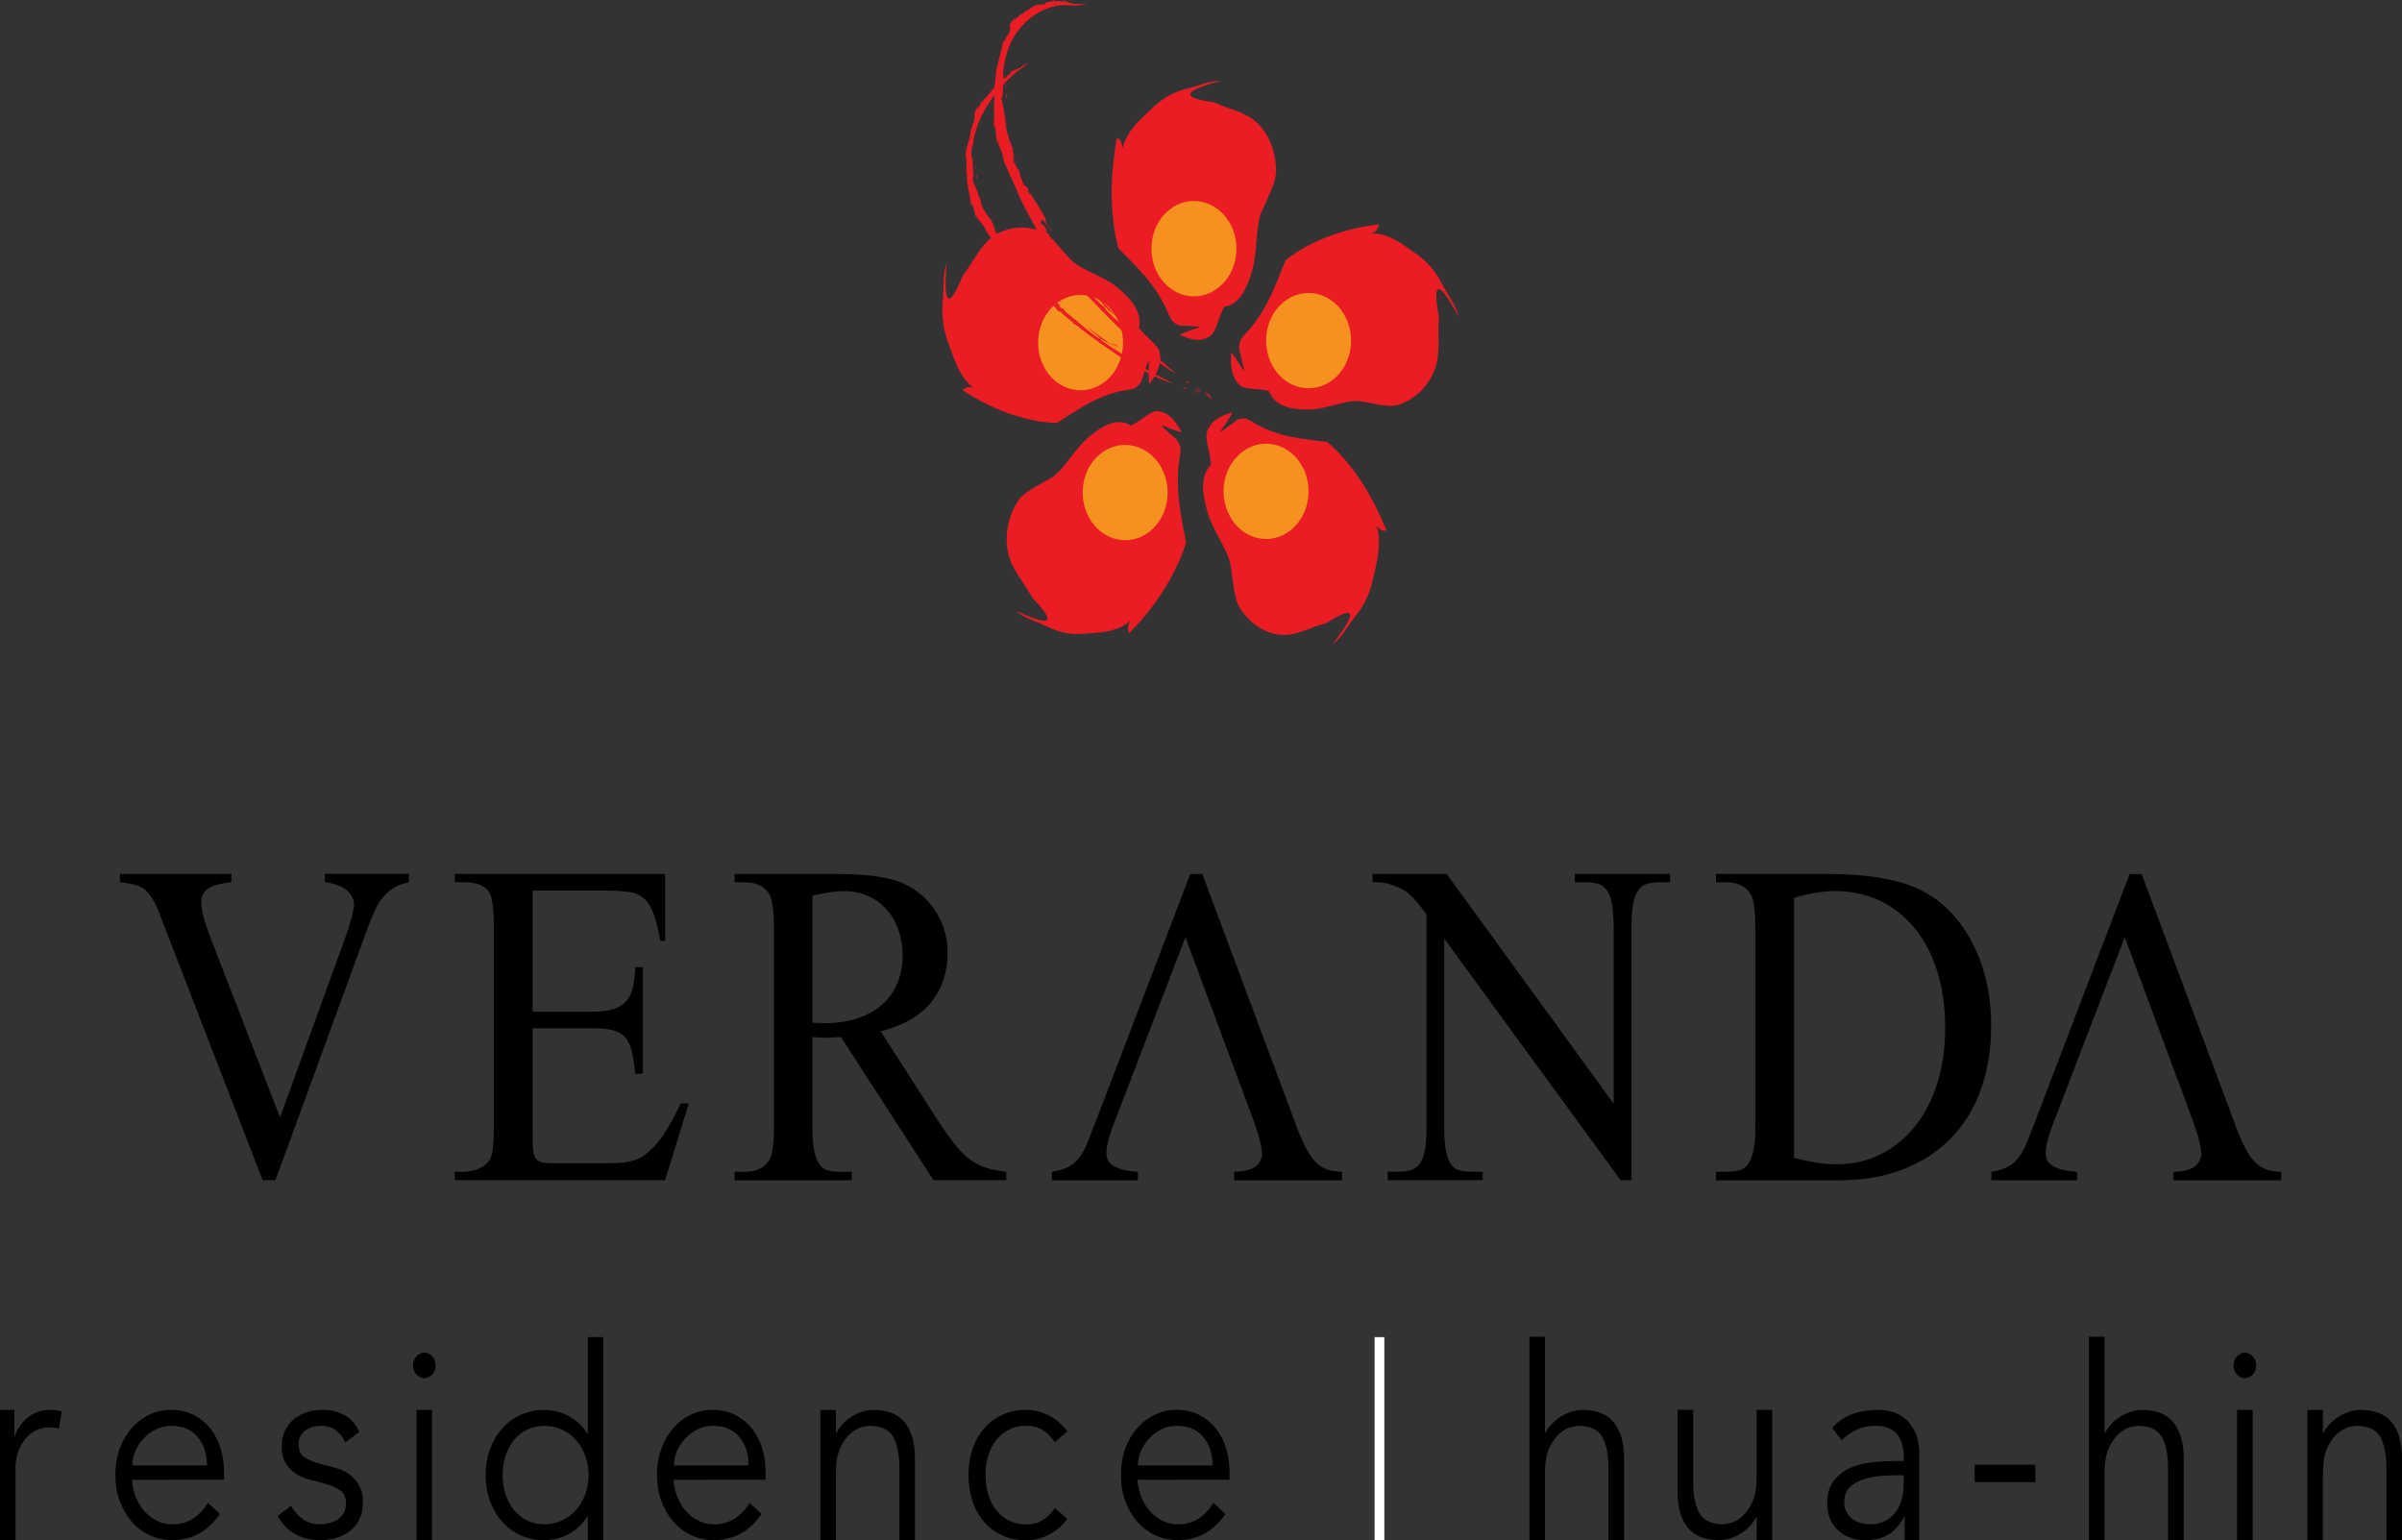 <?xml version="1.0" encoding="utf-8"?>
<!-- Generator: Adobe Illustrator 16.0.0, SVG Export Plug-In . SVG Version: 6.00 Build 0)  -->
<!DOCTYPE svg PUBLIC "-//W3C//DTD SVG 1.1//EN" "http://www.w3.org/Graphics/SVG/1.1/DTD/svg11.dtd">
<svg version="1.1" id="Layer_1" xmlns="http://www.w3.org/2000/svg" xmlns:xlink="http://www.w3.org/1999/xlink" x="0px" y="0px"
	 width="92px" height="59px" viewBox="0 0 92 59" enable-background="new 0 0 92 59" xml:space="preserve">
<rect x="0" y="0" width="92" height="59" fill="#333333" stroke="none"/>
<g>
	<path fill="#EB1C24" d="M48.302,8.156c-0.22,0.563-0.134,1.479-0.334,2.177c-0.192,0.685-0.491,1.353-1.079,1.412
		c-0.266,0.126-0.502,0.227,0.094-0.179c-0.354,0.611-0.383,1.18-0.673,1.331c-0.184,0.1-0.423,0.248-1.123-0.07
		c0.548-0.311,1.362-0.309,0-0.354c-0.537-0.202-0.234-0.425-1.083-1.582c-0.273-0.369-0.69-0.802-1.263-1.372
		c-0.198-0.691-0.263-1.48-0.263-2.204c0-0.764,0.11-1.538,0.2-2.038c0.299,0.109,0.163,0.667,0.27,0.214
		c0.259-0.652,0.742-1.011,1.09-1.354c0.433-0.42,0.862-0.628,1.328-0.742c0.459-0.106,0.87-0.312,1.26-0.291
		c-0.859,0.232-1.938,0.597-0.224,0.813c0.505,0.257,1.179,0.35,1.627,0.769c0.45,0.424,0.744,1.084,0.744,1.858
		C48.875,7.018,48.579,7.505,48.302,8.156z"/>
	<path fill="#F5911E" d="M47.357,9.523c0,1.013-0.729,1.829-1.627,1.829c-0.905,0-1.627-0.816-1.627-1.829
		c0-1.005,0.722-1.824,1.627-1.824C46.627,7.699,47.357,8.518,47.357,9.523z"/>
	<path fill="#EB1C24" d="M41.02,9.957c0.408,0.407,1.212,0.598,1.743,1.03c0.521,0.413,0.995,0.935,0.863,1.582
		c0.022,0.327,0.033,0.613-0.12-0.157c0.405,0.566,0.877,0.775,0.917,1.134c0.028,0.224,0.075,0.527-0.403,1.171
		c-0.096-0.679,0.154-1.537-0.304-0.106c-0.338,0.511-0.43,0.119-1.675,0.668c-0.396,0.174-0.894,0.487-1.551,0.92
		c-0.65-0.001-1.337-0.176-1.951-0.398c-0.645-0.234-1.269-0.591-1.667-0.845c0.188-0.285,0.613,0.03,0.266-0.222
		c-0.475-0.477-0.624-1.104-0.812-1.582c-0.221-0.59-0.264-1.113-0.215-1.647c0.048-0.52,0-1.024,0.141-1.433
		c-0.069,0.991-0.093,2.253,0.62,0.493c0.371-0.466,0.663-1.153,1.155-1.5c0.5-0.349,1.152-0.462,1.81-0.222
		C40.231,8.987,40.55,9.459,41.02,9.957z"/>
	<path fill="#F5911E" d="M41.888,11.389c0.857,0.312,1.323,1.34,1.047,2.3c-0.279,0.961-1.196,1.481-2.052,1.171
		c-0.854-0.311-1.319-1.342-1.043-2.299C40.117,11.601,41.032,11.076,41.888,11.389z"/>
	<path fill="#EB1C24" d="M40.296,18.284c0.471-0.313,0.882-1.111,1.407-1.545c0.514-0.43,1.11-0.772,1.615-0.434
		c0.283,0.078,0.526,0.152-0.174,0.082c0.609-0.259,0.934-0.698,1.246-0.632c0.2,0.045,0.477,0.082,0.871,0.797
		c-0.603-0.108-1.258-0.646-0.185,0.29c0.329,0.517-0.033,0.494,0.05,1.991c0.024,0.479,0.135,1.103,0.303,1.943
		c-0.208,0.693-0.562,1.373-0.943,1.958c-0.397,0.616-0.893,1.171-1.231,1.517c-0.182-0.289,0.212-0.651-0.107-0.355
		c-0.553,0.358-1.129,0.33-1.594,0.377c-0.566,0.057-1.025-0.061-1.463-0.278c-0.425-0.213-0.866-0.318-1.168-0.596
		c0.819,0.382,1.879,0.795,0.608-0.509c-0.281-0.539-0.772-1.059-0.915-1.696c-0.141-0.635-0.033-1.367,0.37-1.996
		C39.232,18.822,39.728,18.625,40.296,18.284z"/>
	<path fill="#F5911E" d="M41.774,17.795c0.531-0.814,1.55-0.995,2.276-0.404c0.73,0.594,0.89,1.734,0.361,2.551
		c-0.527,0.814-1.544,0.994-2.271,0.402C41.412,19.752,41.251,18.611,41.774,17.795z"/>
	<path fill="#EB1C24" d="M47.13,21.626c-0.12-0.601-0.667-1.283-0.875-1.982c-0.2-0.68-0.31-1.414,0.135-1.85
		c0.151-0.278,0.29-0.516,0.014,0.205c-0.03-0.729-0.304-1.209-0.15-1.522c0.102-0.201,0.219-0.475,0.948-0.679
		c-0.285,0.608-0.94,1.14,0.183,0.284c0.543-0.193,0.41,0.189,1.707,0.562c0.413,0.122,0.975,0.199,1.738,0.281
		c0.521,0.431,0.988,1.02,1.367,1.606c0.396,0.619,0.72,1.319,0.904,1.787c-0.3,0.103-0.479-0.434-0.328,0.003
		c0.129,0.699-0.071,1.306-0.176,1.817c-0.125,0.618-0.365,1.072-0.686,1.469c-0.314,0.394-0.537,0.83-0.868,1.07
		c0.577-0.76,1.254-1.761-0.242-0.808c-0.542,0.129-1.138,0.494-1.722,0.452c-0.582-0.046-1.172-0.387-1.578-1.014
		C47.255,22.926,47.248,22.334,47.13,21.626z"/>
	<path fill="#F5911E" d="M47.176,19.891c-0.529-0.817-0.367-1.954,0.36-2.546c0.729-0.592,1.743-0.415,2.274,0.403
		c0.525,0.816,0.367,1.955-0.36,2.553C48.719,20.889,47.704,20.71,47.176,19.891z"/>
	<path fill="#EB1C24" d="M52.08,15.367c-0.548-0.057-1.301,0.316-1.955,0.322c-0.632,0.006-1.291-0.104-1.527-0.714
		c-0.187-0.249-0.345-0.471,0.18,0.046c-0.621-0.193-1.117-0.046-1.334-0.309c-0.139-0.169-0.34-0.379-0.289-1.217
		c0.435,0.486,0.681,1.353,0.304-0.113c0.004-0.635,0.286-0.38,0.999-1.646c0.232-0.4,0.475-0.983,0.779-1.764
		c0.525-0.427,1.171-0.746,1.787-0.967c0.646-0.235,1.334-0.357,1.789-0.413c-0.004,0.351-0.514,0.381-0.101,0.353
		c0.634,0.077,1.085,0.48,1.486,0.747c0.489,0.326,0.798,0.724,1.038,1.189c0.231,0.453,0.535,0.828,0.636,1.254
		c-0.462-0.853-1.104-1.885-0.761,0.006c-0.055,0.622,0.072,1.37-0.146,1.979c-0.221,0.609-0.689,1.129-1.349,1.368
		C53.221,15.635,52.718,15.465,52.08,15.367z"/>
	<path fill="#F5911E" d="M50.624,14.784c-0.858,0.31-1.772-0.212-2.049-1.17c-0.28-0.963,0.187-1.991,1.043-2.302
		c0.854-0.312,1.772,0.213,2.051,1.17C51.945,13.443,51.48,14.472,50.624,14.784z"/>
	<g>
		<path fill="#EB1C24" d="M46.385,15.27c0.084,0.04-0.008-0.049-0.083-0.132l-0.107-0.007L46.385,15.27z"/>
		<path fill="#EB1C24" d="M45.969,14.938l-0.247-0.109l0.168,0.091c0.159,0.154-0.053,0.038-0.125-0.004
			C46.055,15.115,45.905,14.932,45.969,14.938z"/>
		<path fill="#EB1C24" d="M45.522,14.662c-0.134-0.108-0.118-0.046-0.066,0.006C45.476,14.662,45.568,14.712,45.522,14.662z"/>
		<path fill="#EB1C24" d="M38.878,6.155c0.012,0.048,0.031,0.104,0.021,0.103C38.934,6.303,38.944,6.311,38.878,6.155z"/>
		<polygon fill="#EB1C24" points="38.899,6.258 38.878,6.227 38.894,6.258 		"/>
		<path fill="#EB1C24" d="M40.296,9.682c0.137,0.148,0.193,0.25,0.312,0.401l0.027,0.121c0.131,0.16,0.084,0.049,0.19,0.149
			c0.1,0.166,0.37,0.453,0.422,0.525c0.024,0.062-0.069-0.04-0.098-0.054c0.164,0.175,0.185,0.13,0.375,0.362l-0.003,0.015
			c0.502,0.496,1.098,1.17,1.687,1.679c-0.032-0.04-0.021-0.037-0.03-0.058c0.594,0.569,1.309,1.191,1.869,1.502
			c-0.339-0.286-0.88-0.803-1.243-1.062c-0.102-0.141-0.318-0.278-0.338-0.365c-0.46-0.456-0.686-0.586-1.113-1.043
			c-0.054-0.071-0.01-0.059-0.013-0.097l0.351,0.346L42.5,11.867c0.102,0.082,0.306,0.325,0.361,0.319
			c-0.322-0.28-0.778-0.804-1.06-1.054c0.103,0.156,0.268,0.302,0.402,0.457c0.058,0.08,0.144,0.194,0.121,0.203
			c-0.462-0.377-0.75-0.803-1.156-1.268c-0.101-0.12-0.233-0.287-0.233-0.32c0.07,0.073,0.033,0,0.095,0.057
			c-0.148-0.162-0.079,0.044-0.264-0.222l0.083-0.019c-0.131-0.048-0.212-0.331-0.382-0.485c-0.026-0.09,0.077,0.023,0.179,0.165
			c-0.104-0.172-0.146-0.158-0.239-0.288l0.137,0.079c-0.142-0.097-0.167-0.255-0.205-0.349c-0.016,0-0.004,0.106-0.122-0.069
			C40.17,8.994,40.21,9.02,40.204,8.999c-0.018,0-0.088-0.046-0.168-0.159c0.002-0.034,0.081,0.052,0.105,0.048
			c-0.067-0.082-0.117-0.155-0.14-0.232c-0.109-0.153-0.019,0.03-0.093-0.054c-0.134-0.263,0.045-0.075,0.028-0.193
			c0.127,0.173,0.281,0.399,0.368,0.478l-0.237-0.334c0.034,0.001-0.108-0.271,0.021-0.095c-0.186-0.374-0.457-0.783-0.668-1.116
			c0.016,0.056,0.053,0.117,0.03,0.117c-0.112-0.17-0.063-0.173-0.071-0.221c-0.079-0.13-0.107-0.09-0.173-0.16
			c-0.098-0.309-0.135-0.338-0.197-0.606l-0.032,0.031c-0.048-0.187-0.118-0.183-0.179-0.382c0.006-0.016,0.045,0.053,0.08,0.106
			c-0.089-0.156-0.035-0.167-0.098-0.332l0.082,0.115c-0.042-0.134-0.11-0.323-0.053-0.273c-0.097-0.215-0.238-0.629-0.293-0.928
			l0.04,0.011c-0.064-0.148-0.07-0.582-0.14-0.713l0.009-0.024L38.36,3.768c0.01-0.148,0.059-0.096,0.047-0.107
			c0-0.316,0.009-0.566,0.029-0.767c-0.053-0.058,0.023-0.38,0.071-0.643c0.271-1.276,1.418-2.183,2.526-2.041
			c0.162,0.014,0.391-0.028,0.603-0.034c-0.25-0.038-0.274-0.012-0.521-0.032C40.924,0.113,40.856,0.051,40.693,0l0.082,0.054
			c-0.25,0.031-0.177-0.072-0.372,0.02V0c-0.065,0.06-0.247,0.083-0.323,0.085l-0.055,0.071c-0.166,0.02-0.274,0.045-0.343,0.018
			l0.034,0.036c-0.098-0.072-0.54,0.381-0.422,0.177c-0.033,0.04-0.055,0.092-0.145,0.161l-0.037-0.022
			c-0.117,0.119-0.25,0.251-0.304,0.266c0.061-0.069,0.07-0.104,0.08-0.139c-0.462,0.544,0,0.211-0.312,0.743l-0.021-0.025
			l-0.048,0.155l-0.108,0.13c-0.005,0.239-0.241,0.848-0.255,1.228c0.001,0.145-0.061,0.333-0.063,0.62l0.041-0.02
			c-0.09,0.225-0.006,1.061-0.071,1.299c0.059,0.207,0.003-0.024,0.04-0.024c0.085,0.407,0.049,0.442,0.079,0.66
			c0.092,0.242-0.035-0.192,0.032-0.071c0.079,0.39,0.14,0.29,0.243,0.763C38.436,6.17,38.395,6,38.367,5.956
			c0.107,0.333,0.381,0.873,0.577,1.329c0.197,0.532,0.624,1.232,0.924,1.811h0.021c0.121,0.247,0.315,0.46,0.481,0.726
			L40.296,9.682z"/>
		<path fill="#EB1C24" d="M42.981,12.249l-0.005-0.067l-0.213-0.187C42.82,12.103,42.88,12.127,42.981,12.249z"/>
		<polygon fill="#EB1C24" points="42.867,12.293 42.98,12.387 42.815,12.213 		"/>
		<polygon fill="#EB1C24" points="40.591,9.471 40.61,9.505 40.946,9.932 		"/>
		<polygon fill="#EB1C24" points="38.917,6.155 39.031,6.346 38.91,6.12 		"/>
		<path fill="#EB1C24" d="M38.585,3.726c-0.059-0.095,0.01-0.19-0.057-0.063C38.533,3.811,38.567,3.681,38.585,3.726z"/>
		<path fill="#EB1C24" d="M38.513,3.154c-0.007,0.087,0.001,0.139,0.006,0.185C38.557,3.23,38.521,3.22,38.513,3.154z"/>
	</g>
	<g>
		<path fill="#EB1C24" d="M46.321,15.131c0.079,0.009-0.026-0.034-0.111-0.079l-0.087,0.019L46.321,15.131z"/>
		<path fill="#EB1C24" d="M45.881,14.977l-0.233-0.024l0.164,0.029c0.174,0.079-0.036,0.042-0.107,0.029
			C46.001,15.093,45.828,14.989,45.881,14.977z"/>
		<path fill="#EB1C24" d="M45.435,14.874c-0.144-0.051-0.107-0.007-0.053,0.021C45.396,14.886,45.495,14.899,45.435,14.874z"/>
		<path fill="#EB1C24" d="M38.148,8.806c0.017,0.04,0.043,0.086,0.033,0.086C38.216,8.922,38.223,8.93,38.148,8.806z"/>
		<polygon fill="#EB1C24" points="38.181,8.892 38.159,8.871 38.175,8.892 		"/>
		<path fill="#EB1C24" d="M40.1,11.488c0.143,0.101,0.207,0.182,0.333,0.29l0.05,0.094c0.134,0.114,0.073,0.028,0.178,0.104
			c0.107,0.137,0.386,0.334,0.449,0.383c0.026,0.056-0.069-0.019-0.089-0.028c0.165,0.128,0.176,0.086,0.372,0.256v0.009
			c0.497,0.372,1.134,0.84,1.716,1.206c-0.04-0.024-0.023-0.026-0.037-0.042c0.613,0.386,1.337,0.802,1.887,0.938
			c-0.352-0.156-0.915-0.49-1.272-0.662c-0.112-0.102-0.323-0.186-0.355-0.254c-0.476-0.303-0.679-0.416-1.128-0.731
			c-0.056-0.05-0.018-0.047-0.025-0.073l0.36,0.24l-0.206-0.172c0.102,0.05,0.316,0.23,0.359,0.218
			c-0.324-0.188-0.798-0.567-1.07-0.756c0.117,0.107,0.267,0.235,0.414,0.346c0.059,0.057,0.15,0.141,0.139,0.149
			c-0.459-0.261-0.764-0.593-1.197-0.924c-0.108-0.082-0.245-0.211-0.247-0.245c0.071,0.059,0.025,0,0.085,0.044
			c-0.153-0.121-0.051,0.04-0.252-0.159l0.064-0.028c-0.124-0.02-0.246-0.247-0.412-0.348c-0.038-0.072,0.065,0.005,0.178,0.11
			c-0.119-0.126-0.153-0.108-0.253-0.205l0.13,0.048c-0.138-0.061-0.186-0.192-0.239-0.26c-0.015,0,0.016,0.091-0.116-0.04
			c-0.054-0.063-0.018-0.046-0.023-0.064c-0.018,0.006-0.077-0.026-0.166-0.113c-0.002-0.031,0.073,0.039,0.094,0.03l-0.16-0.183
			c-0.125-0.106-0.008,0.032-0.09-0.028c-0.169-0.193,0.02-0.065-0.018-0.163c0.147,0.119,0.323,0.288,0.404,0.35l-0.263-0.252
			c0.024,0-0.149-0.206-0.004-0.08c-0.236-0.281-0.562-0.564-0.8-0.821c0.027,0.042,0.065,0.093,0.05,0.094
			c-0.122-0.124-0.093-0.127-0.106-0.168c-0.099-0.089-0.114-0.052-0.188-0.091c-0.159-0.233-0.198-0.249-0.322-0.457l-0.017,0.035
			c-0.092-0.147-0.147-0.122-0.226-0.289c0-0.012,0.044,0.036,0.077,0.078c-0.092-0.126-0.052-0.147-0.149-0.266l0.098,0.074
			c-0.068-0.102-0.17-0.243-0.109-0.211c-0.141-0.158-0.368-0.46-0.438-0.726l0.031,0.005c-0.075-0.119-0.16-0.487-0.241-0.594
			l0.005-0.02c-0.044-0.087-0.09-0.167-0.097-0.264c-0.003-0.131,0.041-0.094,0.028-0.101c-0.021-0.28-0.036-0.504-0.032-0.679
			c-0.063-0.053-0.07-0.351,0.014-0.576c0.151-1.16,0.948-2.16,1.711-2.8c0.132-0.075,0.291-0.223,0.449-0.339
			c-0.206,0.104-0.22,0.137-0.418,0.248c-0.161,0.072-0.229,0.078-0.356,0.16l0.078-0.026C38.575,2.956,38.6,2.86,38.483,3.018
			l-0.03-0.052c-0.03,0.071-0.167,0.167-0.231,0.2l-0.013,0.078c-0.108,0.106-0.175,0.179-0.23,0.19l0.034,0.015
			c-0.051,0.026-0.358,0.469-0.293,0.284c-0.021,0.041-0.039,0.08-0.088,0.173l-0.033-0.013c-0.067,0.135-0.141,0.283-0.175,0.305
			c0.028-0.072,0.028-0.106,0.028-0.136c-0.287,0.554-0.005,0.153-0.183,0.678l-0.017-0.017l-0.018,0.148l-0.062,0.131
			c0.06,0.225-0.279,0.753-0.155,1.106c0.015,0.128-0.019,0.304-0.002,0.562l0.034-0.019c-0.083,0.221,0.139,0.938,0.134,1.156
			c0.086,0.172,0-0.023,0.026-0.033c0.158,0.34,0.097,0.401,0.188,0.574c0.139,0.182-0.08-0.155,0.008-0.068
			c0.162,0.311,0.185,0.211,0.395,0.587c0.009,0.05-0.069-0.083-0.104-0.112c0.178,0.253,0.502,0.673,0.791,0.978
			c0.291,0.392,0.783,0.895,1.145,1.328l0.021-0.002c0.14,0.193,0.347,0.333,0.53,0.535L40.1,11.488z"/>
		<path fill="#EB1C24" d="M42.812,13.298l-0.02-0.054l-0.212-0.128C42.647,13.197,42.704,13.208,42.812,13.298z"/>
		<polygon fill="#EB1C24" points="42.72,13.348 42.831,13.413 42.662,13.292 		"/>
		<polygon fill="#EB1C24" points="40.307,11.269 40.33,11.293 40.693,11.603 		"/>
		<polygon fill="#EB1C24" points="38.178,8.797 38.307,8.935 38.165,8.766 		"/>
		<path fill="#EB1C24" d="M37.438,6.801c-0.058-0.076-0.006-0.166-0.049-0.046C37.401,6.884,37.42,6.765,37.438,6.801z"/>
		<path fill="#EB1C24" d="M37.336,6.31c0.001,0.077,0.012,0.117,0.026,0.162C37.378,6.367,37.348,6.367,37.336,6.31z"/>
	</g>
</g>
<g>
	<path d="M15.666,33.475v0.319c-0.224,0.046-0.412,0.111-0.564,0.203c-0.155,0.091-0.289,0.206-0.41,0.342
		c-0.12,0.138-0.223,0.302-0.315,0.496c-0.094,0.194-0.187,0.416-0.278,0.663l-3.549,9.709h-0.491l-3.808-9.839
		c-0.115-0.316-0.222-0.573-0.317-0.767c-0.096-0.192-0.2-0.348-0.315-0.459c-0.116-0.11-0.252-0.19-0.416-0.24
		c-0.161-0.045-0.364-0.082-0.609-0.11v-0.317h4.268v0.317c-0.244,0.028-0.444,0.065-0.596,0.11c-0.155,0.05-0.27,0.106-0.353,0.179
		c-0.08,0.065-0.133,0.142-0.161,0.224s-0.04,0.176-0.04,0.277c0,0.293,0.118,0.743,0.357,1.355l2.657,6.867l2.464-6.791
		c0.245-0.671,0.368-1.133,0.368-1.382c0-0.179-0.084-0.348-0.252-0.509c-0.168-0.158-0.457-0.268-0.863-0.332v-0.316H15.666
		L15.666,33.475z"/>
	<path d="M20.399,34.118v4.635h2.291c0.337,0,0.609-0.033,0.817-0.103c0.208-0.068,0.371-0.172,0.489-0.311
		c0.118-0.137,0.201-0.314,0.247-0.529c0.047-0.213,0.076-0.47,0.092-0.761h0.287v4.08h-0.287c-0.039-0.338-0.083-0.614-0.133-0.841
		c-0.05-0.225-0.129-0.4-0.241-0.536c-0.111-0.135-0.267-0.226-0.466-0.283c-0.199-0.056-0.467-0.084-0.805-0.084h-2.291v3.872
		c0,0.294,0.003,0.525,0.011,0.697c0.008,0.17,0.038,0.303,0.092,0.395c0.054,0.088,0.137,0.147,0.253,0.176
		c0.115,0.021,0.285,0.035,0.506,0.035h1.772c0.299,0,0.553-0.008,0.76-0.023c0.207-0.018,0.386-0.053,0.534-0.104
		c0.151-0.052,0.282-0.121,0.398-0.215c0.115-0.092,0.236-0.205,0.368-0.34c0.307-0.337,0.633-0.875,0.979-1.613h0.31l-0.908,2.943
		h-8.056v-0.323h0.368c0.1,0,0.204-0.014,0.312-0.041c0.105-0.022,0.206-0.06,0.302-0.108c0.097-0.045,0.183-0.107,0.261-0.188
		c0.077-0.076,0.129-0.166,0.161-0.27c0.06-0.188,0.092-0.567,0.092-1.135v-7.617c0-0.748-0.064-1.209-0.196-1.383
		c-0.184-0.23-0.495-0.35-0.931-0.35h-0.368v-0.318h8.056v2.567H25.29c-0.075-0.422-0.158-0.761-0.246-1.012
		c-0.09-0.257-0.207-0.453-0.354-0.591c-0.144-0.137-0.331-0.226-0.558-0.262c-0.224-0.039-0.515-0.062-0.868-0.062H20.399
		L20.399,34.118L20.399,34.118z"/>
	<path d="M38.541,45.208h-2.787l-3.544-5.485c-0.131,0.008-0.247,0.014-0.351,0.019c-0.104,0.007-0.198,0.009-0.282,0.009
		c-0.07,0-0.143-0.002-0.219-0.009c-0.076-0.005-0.157-0.011-0.241-0.019v3.408c0,0.412,0.023,0.737,0.074,0.973
		c0.049,0.236,0.122,0.416,0.22,0.53c0.093,0.115,0.209,0.188,0.344,0.212c0.133,0.027,0.286,0.041,0.455,0.041h0.416v0.323h-4.49
		v-0.323h0.403c0.431,0,0.744-0.158,0.943-0.478c0.108-0.189,0.161-0.614,0.161-1.278v-7.576c0-0.724-0.072-1.18-0.217-1.369
		c-0.2-0.259-0.496-0.39-0.887-0.39h-0.403v-0.317h3.81c0.561,0,1.044,0.021,1.449,0.067c0.408,0.049,0.741,0.119,1.003,0.215
		c0.261,0.095,0.505,0.226,0.736,0.394c0.229,0.166,0.43,0.371,0.603,0.604c0.175,0.237,0.31,0.503,0.409,0.796
		c0.1,0.293,0.149,0.608,0.149,0.941c0,0.73-0.206,1.359-0.62,1.884c-0.415,0.524-1.063,0.897-1.944,1.124l2.151,3.355
		c0.253,0.387,0.479,0.707,0.674,0.955c0.196,0.252,0.392,0.447,0.585,0.595c0.197,0.146,0.403,0.254,0.624,0.323
		c0.217,0.067,0.478,0.119,0.777,0.153L38.541,45.208L38.541,45.208z M31.118,39.178c0.1,0,0.186,0.002,0.258,0.006
		c0.072,0.006,0.131,0.01,0.179,0.01c0.5,0,0.936-0.064,1.312-0.193c0.376-0.131,0.692-0.311,0.944-0.542s0.443-0.506,0.569-0.819
		c0.128-0.313,0.19-0.656,0.19-1.024c0-0.363-0.054-0.697-0.161-1.003c-0.108-0.305-0.262-0.567-0.462-0.786
		c-0.198-0.22-0.437-0.392-0.712-0.509c-0.276-0.121-0.579-0.184-0.908-0.184c-0.316,0-0.719,0.061-1.208,0.17L31.118,39.178
		L31.118,39.178z"/>
	<path d="M42.629,43.13c-0.168,0.455-0.252,0.794-0.252,1.021c0,0.095,0.014,0.179,0.04,0.259c0.026,0.075,0.084,0.146,0.173,0.214
		c0.088,0.062,0.212,0.118,0.368,0.166c0.156,0.049,0.366,0.08,0.626,0.098v0.323h-3.292v-0.323
		c0.263-0.043,0.473-0.107,0.635-0.193c0.161-0.086,0.298-0.203,0.413-0.356c0.115-0.147,0.221-0.344,0.317-0.586
		c0.095-0.239,0.213-0.537,0.35-0.892l3.583-9.381h0.461l3.54,9.485c0.146,0.404,0.281,0.728,0.408,0.974
		c0.128,0.246,0.258,0.438,0.394,0.574c0.133,0.139,0.278,0.23,0.437,0.284c0.157,0.052,0.347,0.081,0.571,0.091v0.323h-4.133
		v-0.323c0.414-0.017,0.697-0.093,0.846-0.225c0.148-0.133,0.227-0.296,0.227-0.482c-0.01-0.254-0.111-0.656-0.312-1.215
		L45.404,35.9L42.629,43.13z"/>
	<path d="M78.605,43.13c-0.168,0.455-0.254,0.794-0.254,1.021c0,0.095,0.015,0.179,0.043,0.259c0.023,0.075,0.084,0.146,0.172,0.214
		c0.088,0.062,0.211,0.118,0.367,0.166c0.156,0.049,0.366,0.08,0.627,0.098v0.323h-3.289v-0.323c0.261-0.043,0.47-0.107,0.633-0.193
		c0.16-0.086,0.298-0.203,0.412-0.356c0.117-0.147,0.223-0.344,0.316-0.586c0.098-0.239,0.215-0.537,0.354-0.892l3.582-9.381h0.461
		l3.539,9.485c0.146,0.404,0.281,0.728,0.41,0.974c0.125,0.246,0.254,0.438,0.39,0.574c0.133,0.139,0.28,0.23,0.438,0.284
		c0.156,0.052,0.346,0.081,0.57,0.091v0.323h-4.133v-0.323c0.415-0.017,0.697-0.093,0.846-0.225
		c0.148-0.133,0.227-0.296,0.227-0.482c-0.01-0.254-0.112-0.656-0.312-1.215L81.381,35.9L78.605,43.13z"/>
	<path d="M52.577,33.475h2.831l6.398,8.803v-6.764c0-0.396-0.025-0.709-0.076-0.94c-0.051-0.233-0.123-0.407-0.219-0.517
		c-0.095-0.113-0.213-0.185-0.349-0.215c-0.142-0.031-0.296-0.048-0.472-0.048H60.32v-0.319h3.647v0.319H63.59
		c-0.184,0-0.344,0.021-0.482,0.054c-0.139,0.035-0.254,0.112-0.344,0.234c-0.093,0.121-0.162,0.292-0.209,0.516
		c-0.045,0.223-0.068,0.529-0.068,0.916v9.693H62.07l-6.754-9.254v7.227c0,0.403,0.025,0.719,0.074,0.947
		c0.051,0.229,0.121,0.4,0.215,0.512c0.09,0.111,0.205,0.182,0.346,0.207c0.136,0.025,0.294,0.038,0.47,0.038h0.371v0.323h-3.638
		v-0.323h0.367c0.186,0,0.348-0.017,0.482-0.05c0.141-0.036,0.255-0.109,0.354-0.227c0.093-0.116,0.164-0.289,0.211-0.508
		c0.048-0.226,0.068-0.531,0.068-0.92v-8.158c-0.154-0.205-0.279-0.369-0.384-0.489c-0.104-0.119-0.203-0.22-0.295-0.298
		c-0.091-0.077-0.192-0.143-0.3-0.194c-0.107-0.049-0.24-0.104-0.403-0.166c-0.153-0.054-0.381-0.08-0.68-0.08v-0.319H52.577z"/>
	<path d="M65.725,45.208v-0.323h0.402c0.178,0,0.334-0.017,0.473-0.05c0.139-0.036,0.252-0.112,0.344-0.231
		c0.093-0.123,0.164-0.297,0.213-0.529c0.054-0.234,0.076-0.549,0.076-0.943v-7.576c0-0.724-0.073-1.181-0.219-1.367
		c-0.199-0.261-0.494-0.392-0.887-0.392h-0.402v-0.319h4.258c1.549,0,2.74,0.203,3.565,0.607c0.821,0.402,1.479,1.066,1.97,1.986
		c0.498,0.938,0.746,2.011,0.746,3.215c0,0.87-0.123,1.663-0.373,2.387c-0.248,0.727-0.621,1.35-1.115,1.872
		c-0.496,0.526-1.107,0.935-1.836,1.228c-0.731,0.293-1.578,0.439-2.543,0.439h-4.672V45.208z M68.715,44.357
		c0.639,0.162,1.184,0.244,1.635,0.244c0.592,0,1.139-0.123,1.646-0.369c0.507-0.242,0.942-0.592,1.317-1.045
		c0.373-0.453,0.664-0.998,0.873-1.646c0.211-0.645,0.317-1.368,0.317-2.17c0-0.809-0.104-1.537-0.312-2.188
		c-0.205-0.65-0.5-1.199-0.875-1.649c-0.377-0.454-0.82-0.798-1.334-1.04c-0.516-0.242-1.078-0.362-1.691-0.362
		c-0.453,0-0.979,0.085-1.577,0.259L68.715,44.357L68.715,44.357z"/>
</g>
<g>
	<path d="M58.577,51.207h0.596v3.682h0.019c0.068-0.128,0.151-0.246,0.254-0.354c0.103-0.108,0.218-0.2,0.344-0.28
		c0.127-0.077,0.264-0.137,0.402-0.181c0.143-0.043,0.281-0.066,0.42-0.066c0.543,0,0.943,0.16,1.201,0.481
		c0.26,0.319,0.391,0.78,0.391,1.374v3.135h-0.598v-2.749c0-0.526-0.08-0.931-0.242-1.213c-0.163-0.279-0.467-0.419-0.905-0.419
		c-0.028,0-0.115,0.014-0.252,0.039c-0.14,0.025-0.286,0.103-0.438,0.226c-0.156,0.12-0.291,0.302-0.41,0.546
		c-0.123,0.244-0.185,0.58-0.185,1.016v2.556h-0.596V51.207L58.577,51.207z"/>
	<path d="M72.916,55.963v-0.12c0-0.819-0.361-1.228-1.085-1.228c-0.494,0-0.925,0.186-1.293,0.558l-0.363-0.478
		c0.398-0.459,0.995-0.688,1.792-0.688c0.204,0,0.401,0.033,0.592,0.101c0.189,0.067,0.354,0.172,0.494,0.312
		c0.137,0.138,0.25,0.312,0.334,0.522c0.084,0.209,0.125,0.459,0.125,0.748v3.307h-0.561c0,0,0-0.764,0-0.893h-0.018
		c-0.177,0.317-0.383,0.547-0.621,0.686s-0.526,0.209-0.871,0.209c-0.188,0-0.369-0.029-0.545-0.088
		c-0.172-0.057-0.328-0.145-0.465-0.264c-0.135-0.117-0.244-0.265-0.326-0.438c-0.08-0.172-0.121-0.372-0.121-0.602
		c0-0.385,0.09-0.689,0.269-0.907c0.177-0.22,0.399-0.384,0.667-0.492c0.27-0.108,0.557-0.177,0.859-0.203
		c0.304-0.026,0.584-0.042,0.838-0.042H72.916z M72.607,56.511c-0.149,0-0.34,0.009-0.564,0.025
		c-0.227,0.017-0.441,0.059-0.65,0.123c-0.207,0.063-0.385,0.163-0.533,0.297c-0.146,0.138-0.223,0.321-0.223,0.56
		c0,0.155,0.029,0.289,0.088,0.399c0.058,0.112,0.133,0.203,0.23,0.274c0.096,0.069,0.203,0.121,0.32,0.15
		c0.117,0.03,0.236,0.049,0.356,0.049c0.218,0,0.405-0.043,0.565-0.125c0.16-0.08,0.293-0.189,0.402-0.328
		c0.107-0.139,0.188-0.301,0.237-0.488c0.054-0.186,0.078-0.383,0.078-0.594V56.51L72.607,56.511L72.607,56.511z"/>
	<path d="M77.958,56.777h-2.323v-0.67h2.323V56.777z"/>
	<path d="M0,54.007h0.551v1.004h0.018c0.042-0.128,0.103-0.253,0.181-0.372c0.078-0.117,0.173-0.224,0.286-0.318
		c0.111-0.094,0.241-0.17,0.389-0.229c0.148-0.057,0.315-0.084,0.501-0.084c0.169,0,0.316,0.021,0.442,0.06l-0.118,0.66
		c-0.079-0.033-0.193-0.053-0.344-0.053c-0.229,0-0.425,0.051-0.587,0.146c-0.162,0.097-0.298,0.224-0.407,0.375
		c-0.109,0.152-0.188,0.318-0.24,0.492c-0.053,0.18-0.078,0.346-0.078,0.51v2.798H0V54.007z"/>
	<path d="M5.053,56.684c0.018,0.236,0.069,0.459,0.153,0.67c0.085,0.209,0.196,0.392,0.334,0.543
		c0.139,0.151,0.299,0.271,0.48,0.359c0.18,0.088,0.376,0.135,0.587,0.135c0.32,0,0.596-0.084,0.828-0.25
		c0.231-0.166,0.408-0.358,0.528-0.574l0.461,0.426c-0.252,0.359-0.533,0.615-0.836,0.771c-0.305,0.153-0.631,0.231-0.982,0.231
		c-0.313,0-0.604-0.062-0.872-0.188c-0.269-0.125-0.499-0.298-0.692-0.521c-0.194-0.224-0.346-0.488-0.457-0.794
		c-0.111-0.303-0.167-0.635-0.167-0.992s0.054-0.691,0.163-0.994c0.108-0.305,0.26-0.566,0.452-0.79
		c0.193-0.223,0.419-0.399,0.678-0.522c0.26-0.125,0.539-0.188,0.841-0.188c0.32,0,0.606,0.062,0.859,0.191s0.466,0.3,0.638,0.514
		c0.171,0.213,0.303,0.462,0.393,0.749c0.09,0.287,0.137,0.595,0.137,0.918v0.304L5.053,56.684L5.053,56.684z M7.928,56.135
		c0-0.451-0.12-0.816-0.362-1.1c-0.241-0.279-0.578-0.419-1.012-0.419c-0.193,0-0.379,0.041-0.561,0.127
		c-0.181,0.085-0.339,0.198-0.475,0.34c-0.136,0.142-0.244,0.306-0.326,0.485c-0.081,0.184-0.123,0.373-0.123,0.566H7.928
		L7.928,56.135z"/>
	<path d="M13.225,55.254c-0.091-0.193-0.211-0.352-0.361-0.466c-0.15-0.115-0.334-0.173-0.552-0.173
		c-0.102,0-0.206,0.014-0.312,0.039c-0.105,0.027-0.2,0.07-0.285,0.128c-0.084,0.06-0.152,0.13-0.203,0.219
		c-0.052,0.087-0.077,0.192-0.077,0.324c0,0.223,0.069,0.384,0.208,0.483c0.139,0.104,0.346,0.191,0.624,0.265l0.605,0.163
		c0.295,0.076,0.541,0.226,0.737,0.453c0.196,0.228,0.294,0.509,0.294,0.847c0,0.259-0.047,0.479-0.14,0.664
		c-0.093,0.188-0.217,0.338-0.372,0.457c-0.153,0.118-0.33,0.204-0.528,0.258c-0.199,0.056-0.401,0.082-0.606,0.082
		c-0.325,0-0.628-0.07-0.908-0.209c-0.28-0.14-0.52-0.376-0.718-0.715l0.515-0.396c0.12,0.219,0.273,0.391,0.457,0.516
		c0.184,0.131,0.403,0.195,0.656,0.195c0.121,0,0.241-0.019,0.361-0.048c0.121-0.03,0.228-0.077,0.322-0.142
		c0.093-0.063,0.168-0.146,0.225-0.247c0.058-0.103,0.086-0.22,0.086-0.356c0-0.236-0.078-0.408-0.234-0.512
		c-0.157-0.104-0.347-0.188-0.569-0.248l-0.579-0.152c-0.071-0.02-0.17-0.055-0.293-0.1c-0.124-0.051-0.244-0.121-0.361-0.215
		c-0.117-0.096-0.218-0.219-0.303-0.371s-0.126-0.34-0.126-0.562c0-0.244,0.044-0.457,0.132-0.638
		c0.088-0.184,0.205-0.332,0.352-0.448c0.148-0.113,0.315-0.201,0.502-0.26c0.187-0.057,0.379-0.084,0.578-0.084
		c0.295,0,0.569,0.062,0.824,0.191c0.253,0.129,0.449,0.348,0.587,0.658L13.225,55.254z"/>
	<path d="M16.687,52.303c0,0.143-0.045,0.26-0.137,0.35c-0.089,0.092-0.189,0.138-0.298,0.138s-0.208-0.046-0.299-0.138
		c-0.09-0.09-0.135-0.207-0.135-0.35c0-0.142,0.045-0.258,0.135-0.35c0.091-0.094,0.189-0.139,0.299-0.139s0.209,0.045,0.298,0.139
		C16.641,52.045,16.687,52.162,16.687,52.303z M16.55,58.998h-0.597v-4.99h0.597V58.998z"/>
	<path d="M86.416,52.303c0,0.143-0.045,0.26-0.135,0.35c-0.09,0.092-0.19,0.138-0.299,0.138c-0.11,0-0.209-0.046-0.299-0.138
		c-0.091-0.09-0.137-0.207-0.137-0.35c0-0.142,0.046-0.258,0.137-0.35c0.09-0.094,0.188-0.139,0.299-0.139
		c0.107,0,0.207,0.045,0.299,0.139C86.371,52.045,86.416,52.162,86.416,52.303z M86.281,58.998h-0.598v-4.99h0.598V58.998z"/>
	<path d="M23.112,58.998h-0.597v-0.914h-0.018c-0.096,0.163-0.212,0.303-0.344,0.417c-0.132,0.115-0.271,0.209-0.415,0.285
		c-0.145,0.073-0.294,0.127-0.448,0.163c-0.154,0.031-0.301,0.049-0.438,0.049c-0.332,0-0.634-0.062-0.909-0.188
		c-0.274-0.125-0.51-0.299-0.709-0.521c-0.199-0.223-0.355-0.489-0.466-0.794c-0.111-0.304-0.167-0.634-0.167-0.992
		s0.056-0.692,0.167-0.994c0.111-0.304,0.267-0.567,0.466-0.79c0.198-0.223,0.435-0.398,0.709-0.523
		c0.275-0.125,0.578-0.187,0.909-0.187c0.139,0,0.286,0.017,0.438,0.052c0.153,0.03,0.303,0.086,0.448,0.159
		c0.145,0.076,0.283,0.171,0.415,0.286c0.131,0.115,0.248,0.254,0.344,0.416h0.018v-3.703h0.597V58.998z M19.252,56.503
		c0,0.263,0.037,0.508,0.113,0.739c0.075,0.229,0.182,0.43,0.321,0.599c0.139,0.17,0.306,0.304,0.501,0.399
		c0.196,0.099,0.417,0.148,0.665,0.148c0.242,0,0.466-0.052,0.673-0.148c0.209-0.098,0.388-0.229,0.538-0.399
		c0.15-0.169,0.269-0.37,0.354-0.599c0.083-0.231,0.126-0.479,0.126-0.739c0-0.265-0.043-0.511-0.126-0.739
		c-0.084-0.229-0.202-0.431-0.354-0.601c-0.15-0.169-0.329-0.304-0.538-0.399c-0.208-0.1-0.432-0.146-0.673-0.146
		c-0.248,0-0.469,0.048-0.665,0.146c-0.196,0.098-0.363,0.23-0.501,0.399c-0.139,0.17-0.246,0.37-0.321,0.601
		C19.29,55.993,19.252,56.238,19.252,56.503z"/>
	<path d="M25.796,56.684c0.018,0.236,0.069,0.459,0.154,0.67c0.084,0.209,0.195,0.392,0.334,0.543
		c0.138,0.151,0.298,0.271,0.479,0.359c0.181,0.088,0.376,0.135,0.588,0.135c0.32,0,0.596-0.084,0.827-0.25
		c0.233-0.166,0.409-0.358,0.529-0.574l0.462,0.426c-0.254,0.359-0.532,0.615-0.837,0.771c-0.304,0.153-0.632,0.231-0.981,0.231
		c-0.313,0-0.604-0.062-0.873-0.188c-0.268-0.125-0.498-0.298-0.691-0.521c-0.193-0.224-0.345-0.488-0.457-0.794
		c-0.111-0.303-0.167-0.635-0.167-0.992s0.053-0.691,0.163-0.994c0.108-0.305,0.26-0.566,0.452-0.79
		c0.192-0.223,0.419-0.399,0.678-0.522c0.26-0.125,0.539-0.188,0.841-0.188c0.32,0,0.605,0.062,0.859,0.191
		c0.252,0.129,0.466,0.3,0.638,0.514c0.171,0.213,0.303,0.462,0.394,0.749c0.089,0.287,0.135,0.595,0.135,0.918v0.304L25.796,56.684
		L25.796,56.684z M28.672,56.135c0-0.451-0.121-0.816-0.362-1.1c-0.24-0.279-0.579-0.419-1.012-0.419
		c-0.193,0-0.379,0.041-0.561,0.127c-0.181,0.085-0.339,0.198-0.476,0.34c-0.135,0.142-0.243,0.306-0.325,0.485
		c-0.081,0.184-0.122,0.373-0.122,0.566H28.672L28.672,56.135z"/>
	<path d="M32.016,54.007c0,0,0,0.753,0,0.882h0.019c0.066-0.129,0.15-0.248,0.252-0.354c0.103-0.108,0.217-0.2,0.343-0.28
		c0.126-0.077,0.26-0.137,0.402-0.181c0.141-0.044,0.282-0.066,0.421-0.066c0.542,0,0.943,0.16,1.202,0.481
		c0.258,0.32,0.389,0.779,0.389,1.373v3.136h-0.596v-2.749c0-0.525-0.082-0.932-0.244-1.213c-0.162-0.279-0.464-0.419-0.905-0.419
		c-0.03,0-0.114,0.014-0.252,0.039c-0.139,0.026-0.285,0.103-0.438,0.226c-0.154,0.12-0.291,0.303-0.412,0.546
		c-0.12,0.244-0.18,0.58-0.18,1.015v2.557H31.42v-4.99L32.016,54.007L32.016,54.007z"/>
	<path d="M67.282,58.998c0,0,0-0.755,0-0.884h-0.019c-0.064,0.129-0.15,0.247-0.252,0.354c-0.104,0.107-0.218,0.202-0.346,0.279
		c-0.125,0.076-0.26,0.141-0.4,0.182c-0.142,0.043-0.283,0.065-0.423,0.065c-0.54,0-0.94-0.16-1.2-0.481
		c-0.259-0.32-0.39-0.777-0.39-1.375v-3.132h0.599v2.747c0,0.528,0.08,0.932,0.242,1.212s0.465,0.423,0.905,0.423
		c0.028,0,0.112-0.016,0.251-0.041c0.139-0.027,0.286-0.104,0.439-0.224c0.153-0.124,0.291-0.306,0.41-0.549
		c0.121-0.241,0.183-0.581,0.183-1.013v-2.557h0.596v4.988h-0.597L67.282,58.998L67.282,58.998z"/>
	<path d="M88.973,54.007c0,0,0,0.753,0,0.882h0.02c0.064-0.129,0.15-0.248,0.252-0.354c0.104-0.108,0.217-0.2,0.344-0.28
		c0.127-0.077,0.262-0.137,0.402-0.181c0.143-0.043,0.281-0.066,0.421-0.066c0.541,0,0.942,0.16,1.202,0.481
		C91.872,54.809,92,55.268,92,55.861v3.136h-0.596v-2.749c0-0.525-0.082-0.932-0.244-1.213c-0.162-0.279-0.463-0.419-0.904-0.419
		c-0.027,0-0.113,0.014-0.252,0.039c-0.141,0.026-0.285,0.103-0.438,0.226c-0.155,0.12-0.293,0.303-0.412,0.546
		c-0.12,0.244-0.18,0.58-0.18,1.015v2.557h-0.597v-4.99L88.973,54.007L88.973,54.007z"/>
	<path d="M40.395,55.244c-0.102-0.178-0.245-0.323-0.43-0.444c-0.184-0.123-0.394-0.184-0.628-0.184
		c-0.248-0.009-0.468,0.036-0.665,0.133c-0.195,0.096-0.363,0.228-0.501,0.396c-0.139,0.17-0.243,0.369-0.317,0.604
		c-0.072,0.23-0.108,0.484-0.108,0.756c0,0.27,0.036,0.521,0.108,0.755c0.072,0.234,0.178,0.435,0.317,0.603
		c0.139,0.171,0.306,0.302,0.501,0.397c0.196,0.095,0.418,0.138,0.665,0.134c0.235,0,0.445-0.062,0.628-0.185
		c0.184-0.122,0.327-0.271,0.43-0.446l0.488,0.418c-0.21,0.273-0.448,0.48-0.714,0.611c-0.265,0.133-0.542,0.2-0.832,0.209
		c-0.344,0.008-0.654-0.055-0.931-0.178c-0.277-0.127-0.515-0.301-0.709-0.523c-0.197-0.223-0.346-0.488-0.448-0.797
		c-0.104-0.307-0.154-0.641-0.154-0.998s0.051-0.691,0.154-1c0.102-0.309,0.251-0.572,0.448-0.796
		c0.196-0.224,0.433-0.397,0.709-0.521c0.277-0.125,0.587-0.187,0.931-0.18c0.289,0.006,0.566,0.078,0.832,0.208
		c0.265,0.134,0.503,0.337,0.714,0.615L40.395,55.244z"/>
	<path d="M43.566,56.684c0.018,0.236,0.07,0.459,0.153,0.67c0.084,0.209,0.196,0.392,0.334,0.543
		c0.138,0.151,0.298,0.271,0.479,0.359c0.181,0.088,0.376,0.135,0.588,0.135c0.32,0,0.596-0.084,0.827-0.25
		c0.232-0.166,0.408-0.358,0.529-0.574l0.461,0.426c-0.252,0.359-0.533,0.615-0.836,0.771c-0.305,0.153-0.631,0.231-0.982,0.231
		c-0.314,0-0.605-0.062-0.872-0.188c-0.269-0.125-0.499-0.298-0.692-0.521c-0.194-0.224-0.345-0.488-0.457-0.794
		c-0.111-0.303-0.166-0.635-0.166-0.992s0.053-0.691,0.162-0.994c0.108-0.305,0.26-0.566,0.453-0.79
		c0.193-0.223,0.419-0.399,0.679-0.522c0.258-0.125,0.538-0.188,0.84-0.188c0.321,0,0.606,0.062,0.859,0.191
		c0.253,0.129,0.465,0.3,0.638,0.514c0.172,0.213,0.305,0.462,0.395,0.749s0.135,0.595,0.135,0.918v0.304L43.566,56.684
		L43.566,56.684z M46.442,56.135c0-0.451-0.121-0.816-0.362-1.1c-0.241-0.279-0.579-0.419-1.014-0.419
		c-0.193,0-0.379,0.041-0.561,0.127c-0.18,0.085-0.339,0.198-0.473,0.34c-0.137,0.142-0.245,0.306-0.327,0.485
		c-0.08,0.184-0.122,0.373-0.122,0.566H46.442L46.442,56.135z"/>
	<line stroke="#FFFFFF" stroke-width="0.374" stroke-miterlimit="10" x1="52.835" y1="51.219" x2="52.835" y2="58.998"/>
	<path d="M80.01,51.207h0.598v3.682h0.018c0.064-0.128,0.152-0.246,0.253-0.354c0.103-0.108,0.218-0.2,0.343-0.28
		c0.127-0.077,0.262-0.137,0.403-0.181s0.28-0.066,0.421-0.066c0.542,0,0.941,0.16,1.201,0.481c0.26,0.319,0.391,0.78,0.391,1.374
		v3.135h-0.598v-2.749c0-0.526-0.081-0.931-0.245-1.213c-0.163-0.279-0.464-0.419-0.903-0.419c-0.029,0-0.115,0.014-0.254,0.039
		c-0.138,0.025-0.285,0.103-0.438,0.226c-0.154,0.12-0.291,0.302-0.411,0.546c-0.122,0.244-0.183,0.58-0.183,1.016v2.556H80.01
		V51.207L80.01,51.207z"/>
</g>
</svg>

